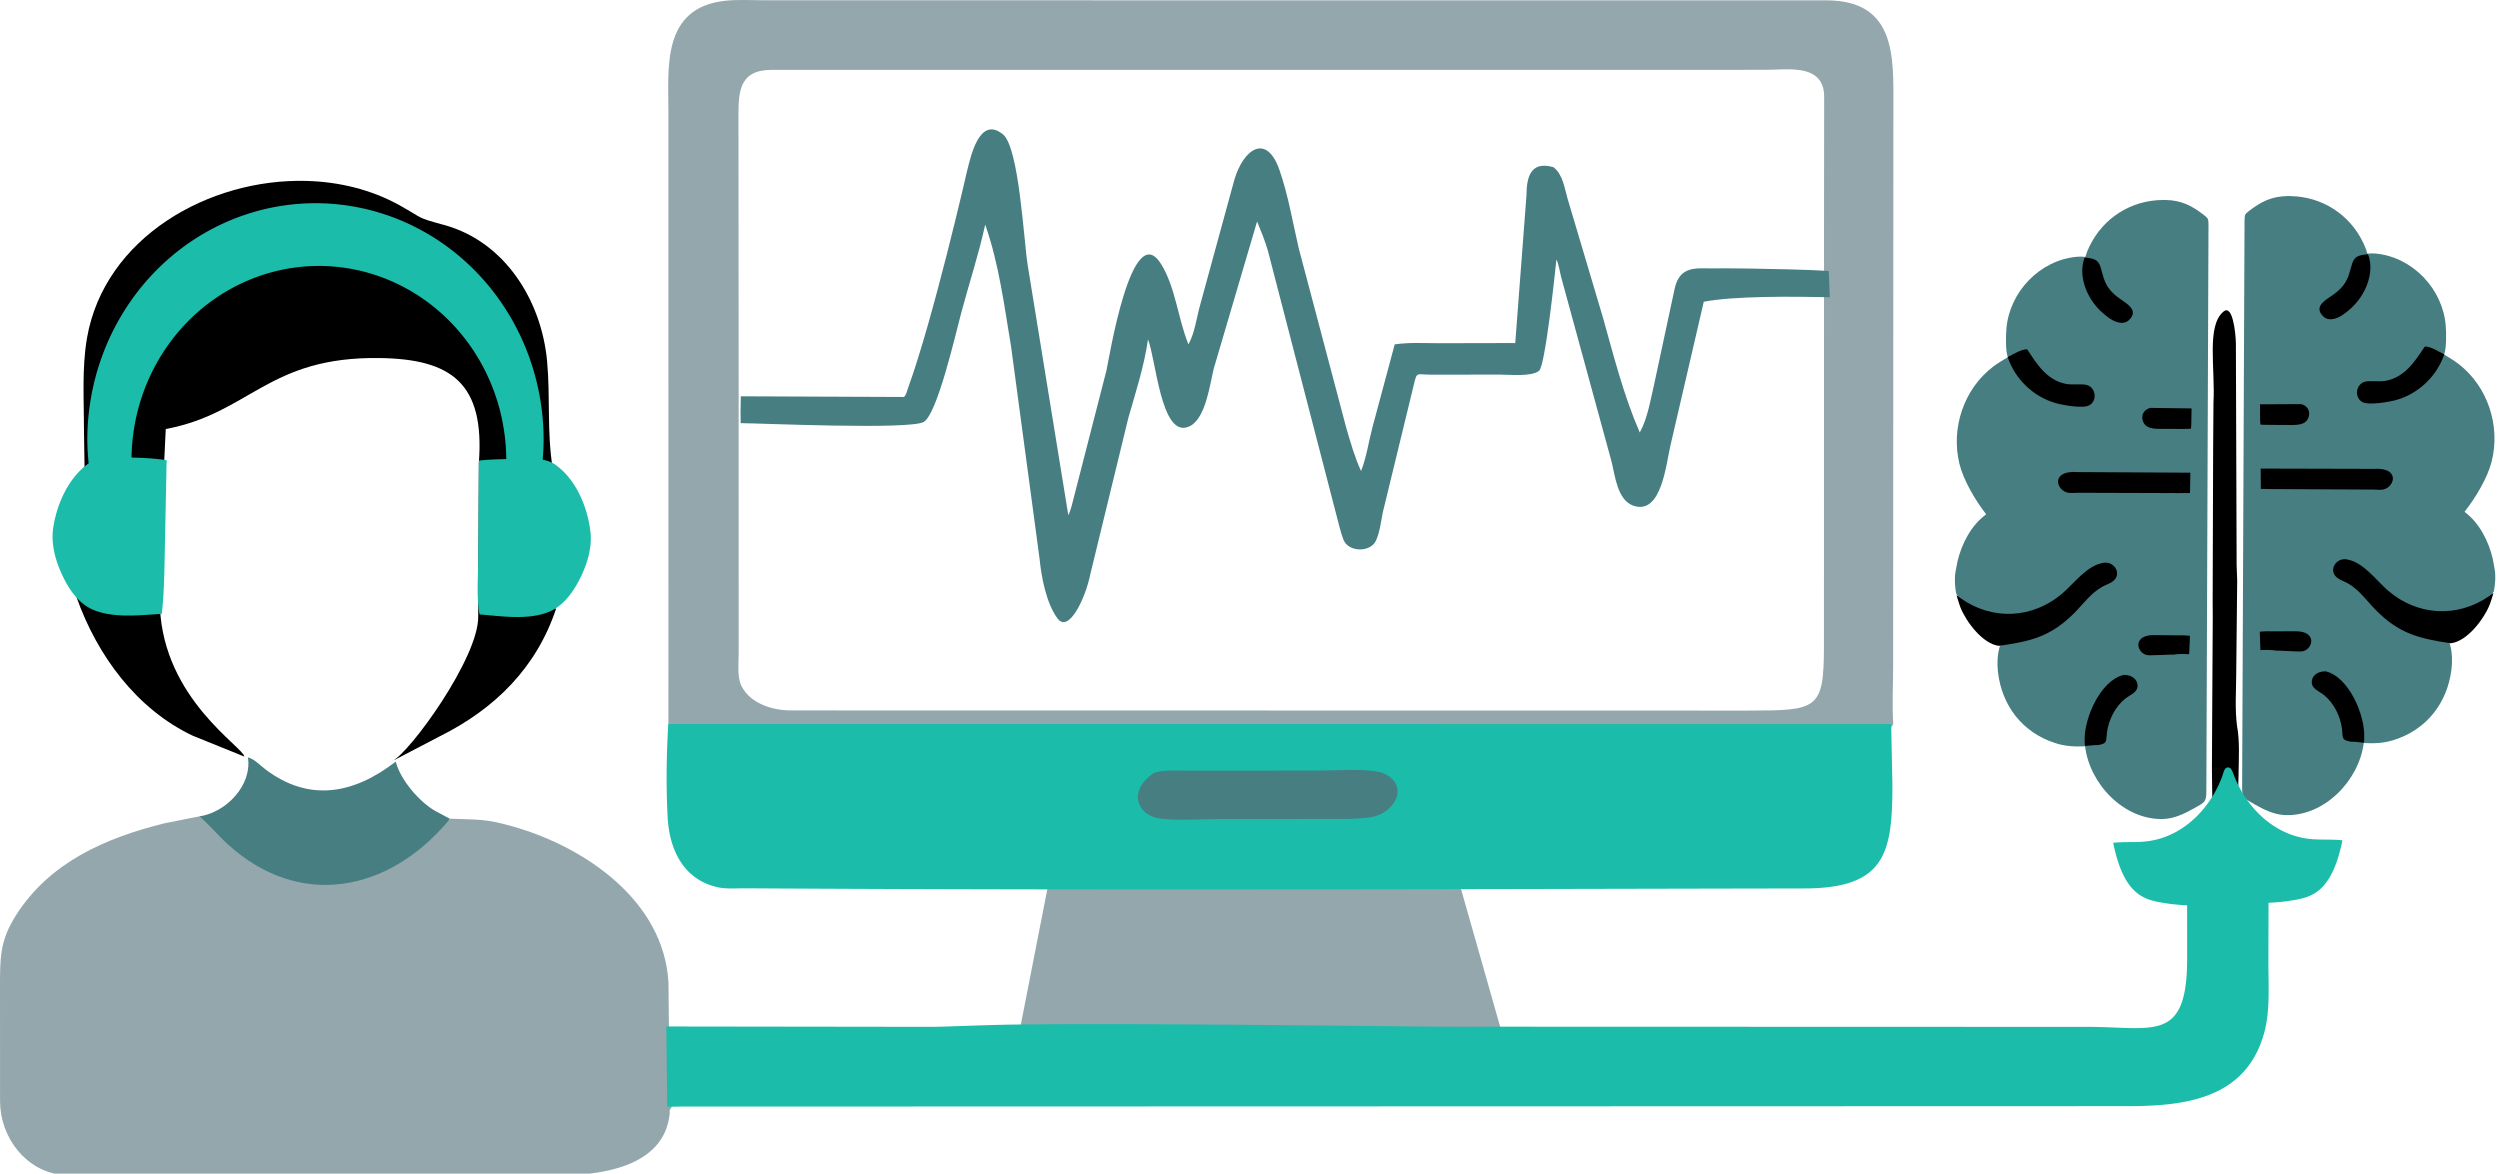 <?xml version="1.0" encoding="UTF-8" standalone="no"?><svg xmlns="http://www.w3.org/2000/svg" xmlns:xlink="http://www.w3.org/1999/xlink" fill="#000000" height="62.2" preserveAspectRatio="xMidYMid meet" version="1" viewBox="-0.0 -0.0 132.5 62.2" width="132.5" zoomAndPan="magnify"><g><g fill="#467e82" id="change1_1"><path d="m 454.816,37.106 c 6.235,0.091 11.739,3.53 14.493,9.237 1.468,3.042 -0.121,1.86 2.499,2.106 7.369,0.693 13.347,7.027 13.933,14.312 0.111,1.387 0.172,4.272 -0.25,5.51 l -0.041,0.114 0.002,0.054 c 0.969,0.586 1.967,1.177 2.867,1.864 5.829,4.45 8.4,12.275 6.644,19.327 -0.814,3.269 -3.162,7.208 -5.275,9.911 -0.048,0.061 -0.032,0.037 -0.061,0.117 2.975,2.191 4.809,5.82 5.643,9.347 l 0.351,1.897 c 0.269,1.35 0.161,3.072 -0.112,4.456 l -2.726,4.662 -8.523,2.959 2.556,2.871 c -0.007,0.043 -0.005,0.051 0.024,0.152 0.449,1.527 0.496,3.379 0.306,4.951 -0.806,6.682 -4.907,11.96 -11.365,14.031 -2.07,0.664 -3.829,0.723 -5.986,0.642 -0.936,7.476 -7.793,14.655 -15.627,14.355 -2.095,-0.08 -4.214,-1.085 -6,-2.116 -2.11,-1.218 -2.483,-1.19 -2.479,-3.427 l 0.026,-112.544 c 0.037,-1.003 0.038,-1.144 0.804,-1.742 2.491,-1.945 4.566,-2.982 7.694,-3.044 0.203,-0.004 0.405,-0.005 0.606,-0.002 z" transform="rotate(.229) scale(.267)"/><path d="m 429.461,37.978 c -6.235,0.091 -11.739,3.53 -14.493,9.237 -1.468,3.042 0.121,1.86 -2.499,2.106 -7.369,0.693 -13.347,7.027 -13.933,14.312 -0.111,1.387 -0.172,4.272 0.25,5.51 l 0.041,0.114 -0.002,0.054 c -0.969,0.586 -1.967,1.177 -2.867,1.864 -5.829,4.45 -8.4,12.275 -6.644,19.327 0.814,3.269 3.162,7.208 5.275,9.911 0.048,0.061 0.032,0.037 0.061,0.117 -2.975,2.191 -4.809,5.82 -5.643,9.347 l -0.351,1.897 c -0.269,1.35 -0.161,3.072 0.112,4.456 l 2.726,4.662 8.523,2.959 -2.556,2.871 c 0.007,0.042 0.006,0.051 -0.024,0.152 -0.449,1.527 -0.496,3.379 -0.306,4.951 0.806,6.682 4.907,11.96 11.365,14.031 2.07,0.664 3.829,0.723 5.986,0.642 0.936,7.476 7.793,14.655 15.627,14.355 2.095,-0.08 4.214,-1.085 6,-2.116 2.11,-1.218 2.483,-1.19 2.479,-3.427 l -0.025,-112.544 c -0.037,-1.003 -0.038,-1.144 -0.804,-1.742 -2.491,-1.945 -4.566,-2.982 -7.694,-3.044 -0.203,-0.004 -0.405,-0.005 -0.606,-0.002 z" transform="rotate(.229) scale(.267)"/></g><g fill="#000000" id="change2_1"><path d="m 456.066,123.483 -4.018,0.032 c -0.989,0.002 -1.999,-0.037 -2.982,0.084 l 0.14,3.641 c 0.653,-0.036 2.448,-0.059 3.079,0.103 l 0.073,0.02 c 0.094,-0.115 4.553,0.248 5.261,0.088 2.086,-0.473 2.88,-4.065 -1.553,-3.967 z" transform="rotate(.229) scale(.267)"/><path d="m 457.031,78.388 -8.101,0.075 0.031,2.799 c 0.018,0.404 0.004,0.846 0.092,1.24 l 1.36,0.034 4.06,0.005 c 1.583,-0.002 3.799,0.185 4.201,-1.892 0.218,-1.129 -0.566,-2.085 -1.642,-2.262 z" transform="rotate(.229) scale(.267)"/><path d="m 470.24,48.573 c -1.521,0.228 -2.583,0.226 -3.103,1.803 l -0.681,2.334 c -0.732,2.191 -2.05,3.275 -3.942,4.54 -1.603,1.071 -2.753,2.243 -0.916,3.888 0.5,0.331 1.002,0.454 1.6,0.366 l 0.103,-0.016 c 1.318,-0.199 2.531,-1.191 3.501,-2.053 2.523,-2.239 4.347,-5.949 3.849,-9.355 l -0.016,-0.1 c -0.075,-0.507 -0.196,-0.937 -0.395,-1.407 z" transform="rotate(.229) scale(.267)"/><path d="m 462.192,131.418 c -1.142,-0.04 -2.478,0.492 -2.726,1.75 -0.326,1.655 1.395,2.148 2.413,2.969 1.973,1.591 3.253,4.189 3.581,6.663 0.231,1.738 -0.202,2.255 1.823,2.571 0.274,-0.075 2.154,0.147 2.485,0.188 l 0.035,-0.068 c 0.106,-0.319 0.075,-0.885 0.082,-1.231 0.08,-4.243 -3.076,-11.74 -7.693,-12.842 z" transform="rotate(.229) scale(.267)"/><path d="m 485.451,68.386 c -1.15,-0.516 -2.547,-1.525 -3.844,-1.531 -1.967,2.946 -3.872,6.071 -7.696,6.831 -1.313,0.261 -3.173,-0.055 -4.14,0.196 -1.808,0.47 -2.195,3.058 -0.564,4.031 1.219,0.728 5.36,-0.02 6.748,-0.412 4.388,-1.24 8.045,-4.737 9.498,-9.06 z" transform="rotate(.229) scale(.267)"/><path d="m 472.594,91.173 c -0.117,-0.043 -0.603,0.014 -0.766,0.014 l -22.708,0.033 0.048,4.036 2.707,0.028 c 0.594,-0.041 1.219,-0.004 1.816,-0.004 l 17.803,0.016 c 0.616,0.01 1.351,0.104 1.951,-0.017 2.143,-0.429 3.263,-3.902 -0.851,-4.106 z" transform="rotate(.229) scale(.267)"/><path d="m 495.43,115.733 c -0.299,0.167 -0.522,0.381 -0.798,0.576 -6.359,4.489 -14.355,3.99 -20.158,-0.982 -2.404,-2.06 -4.862,-5.592 -8.146,-6.142 l -0.09,-0.016 c -1.808,-0.307 -3.396,1.659 -2.302,3.199 0.575,0.809 1.783,1.108 2.621,1.589 2.277,1.306 3.689,3.396 5.499,5.223 4.706,4.752 8.721,5.657 14.919,6.565 3.239,-0.363 6.516,-4.771 7.642,-7.531 0.33,-0.81 0.544,-1.65 0.812,-2.48 z" transform="rotate(.229) scale(.267)"/><path d="M 60.996,35.669 C 41.507,35.212 20.93,47.136 17.544,66.994 16.507,73.073 17.004,79.669 17.02,85.825 l 0.128,6.535 -1.448,26.222 c 4.154,11.507 11.989,22.066 23.14,27.3 l 10.265,4.105 c -0.303,-1.975 -16.022,-11.37 -16.873,-29.547 l 0.735,-29.112 0.277,-6.297 C 49.957,81.837 53.466,70.545 75.637,70.769 c 14.284,0.144 20.908,4.934 19.787,20.662 l -0.011,30.491 c 0.229,8.168 -13.565,27.337 -17.033,28.893 l 9.439,-4.974 c 11.017,-5.532 19.185,-13.737 23.042,-25.427 l -0.115,0.025 -0.66,-27.9 C 108.879,85.354 109.58,78.39 108.879,71.204 107.707,59.186 100.39,47.542 88.315,44.298 82.626,42.77 84.46,43.178 79.445,40.419 73.867,37.35 67.493,35.821 60.996,35.669 Z" transform="rotate(.229) scale(.267)"/><path d="m 439.693,78.268 -0.028,9.1 0.025,30.233 0.034,3.016 -0.038,20.975 -0.009,9.315 0.271,16.255 c 1.356,-0.151 3.211,-0.309 4.699,-0.462 l 0.322,-14.807 c 0.026,-3.029 0.233,-6.596 -0.337,-9.539 -0.461,-3.339 -0.207,-6.983 -0.207,-10.365 l 0.119,-18.585 -0.124,-2.999 -0.324,-44.066 c -0.064,-2.254 -0.705,-7.701 -2.449,-6.283 -3.465,2.816 -1.588,11.296 -1.956,18.212 z" transform="rotate(.229) scale(.267)"/><path d="m 428.211,124.355 4.018,0.032 c 0.989,0.002 1.999,-0.037 2.982,0.084 l -0.14,3.641 c -0.653,-0.036 -2.448,-0.059 -3.079,0.103 l -0.073,0.02 c -0.094,-0.115 -4.553,0.248 -5.261,0.088 -2.086,-0.473 -2.88,-4.065 1.553,-3.967 z" transform="rotate(.229) scale(.267)"/><path d="m 427.246,79.26 8.101,0.075 -0.031,2.799 c -0.018,0.404 -0.004,0.846 -0.092,1.24 l -1.36,0.034 -4.06,0.005 c -1.583,-0.002 -3.799,0.185 -4.201,-1.892 -0.218,-1.129 0.566,-2.085 1.642,-2.262 z" transform="rotate(.229) scale(.267)"/><path d="m 414.037,49.445 c 1.521,0.228 2.583,0.226 3.103,1.803 l 0.681,2.334 c 0.732,2.191 2.05,3.275 3.942,4.54 1.603,1.071 2.753,2.243 0.916,3.888 -0.5,0.331 -1.002,0.454 -1.6,0.366 l -0.103,-0.016 c -1.318,-0.199 -2.531,-1.191 -3.501,-2.053 -2.523,-2.239 -4.347,-5.949 -3.849,-9.355 l 0.016,-0.1 c 0.075,-0.507 0.196,-0.937 0.395,-1.407 z" transform="rotate(.229) scale(.267)"/><path d="m 422.085,132.29 c 1.142,-0.04 2.478,0.492 2.726,1.75 0.326,1.655 -1.395,2.148 -2.413,2.969 -1.973,1.591 -3.253,4.189 -3.581,6.663 -0.231,1.738 0.202,2.255 -1.823,2.571 -0.274,-0.075 -2.154,0.147 -2.485,0.188 l -0.035,-0.068 c -0.106,-0.319 -0.075,-0.885 -0.082,-1.231 -0.08,-4.243 3.076,-11.74 7.693,-12.842 z" transform="rotate(.229) scale(.267)"/><path d="m 398.826,69.258 c 1.15,-0.516 2.547,-1.525 3.844,-1.531 1.967,2.946 3.872,6.071 7.696,6.831 1.313,0.261 3.173,-0.055 4.14,0.196 1.808,0.47 2.195,3.058 0.564,4.031 -1.219,0.728 -5.36,-0.02 -6.748,-0.412 -4.388,-1.24 -8.045,-4.737 -9.498,-9.06 z" transform="rotate(.229) scale(.267)"/><path d="m 411.683,92.045 c 0.117,-0.043 0.603,0.014 0.766,0.014 l 22.708,0.033 -0.048,4.036 -2.707,0.028 c -0.594,-0.041 -1.219,-0.004 -1.816,-0.004 l -17.803,0.016 c -0.616,0.01 -1.351,0.104 -1.951,-0.017 -2.143,-0.429 -3.263,-3.902 0.851,-4.106 z" transform="rotate(.229) scale(.267)"/><path d="m 388.847,116.605 c 0.299,0.167 0.522,0.381 0.798,0.576 6.359,4.489 14.355,3.99 20.158,-0.982 2.404,-2.06 4.862,-5.592 8.146,-6.142 l 0.09,-0.016 c 1.808,-0.307 3.396,1.659 2.302,3.199 -0.575,0.809 -1.783,1.108 -2.621,1.589 -2.277,1.306 -3.689,3.396 -5.499,5.223 -4.706,4.752 -8.721,5.657 -14.919,6.565 -3.239,-0.363 -6.516,-4.771 -7.642,-7.531 -0.33,-0.81 -0.544,-1.65 -0.812,-2.48 z" transform="rotate(.229) scale(.267)"/></g><g fill="#93a7ac" id="change3_1"><path d="m 84.618,361.412 -14.669,2.912 c -24.354,6.079 -47.451,16.12 -61.382,38.11 -6.788,10.714 -6.564,17.922 -6.582,30.13 l 0.022,46.82 c 0.041,15.03 10.728,28.994 25.788,30.499 10.947,1.095 22.657,0.262 33.706,0.263 l 170.626,-0.018 c 17.929,-0.012 44.892,-3.116 47.168,-25.668 l -0.013,-1.403 5.58,-8.697 -1.83,-21.78 -4.061,-2.725 -0.004,-0.303 -0.205,-19.456 c -1.987,-33.697 -34.365,-55.851 -64.094,-64.397 -11.873,-3.413 -14.556,-2.808 -26.456,-3.318 l -0.379,0.543 -57.392,3.389 z" transform="translate(-.254 -2.995) scale(.128)"/><path d="m 265.935,168.576 -73.689,0.494 -5.818,29.722 88.053,-0.158 z" transform="translate(-.254 -2.995) scale(.291)"/><path d="m 136.445,10.293 c -1.188,-0.009 -2.372,0.014 -3.516,0.141 -11.572,1.286 -10.315,12.178 -10.318,20.203 l 0.006,99.318 -0.006,12.188 4.52,4.592 16.195,13.598 c 83.39,3.269 97.274,-0.943 154.639,-6.395 l 43.102,-4.986 4.629,-6.766 v -0.047 c -0.224,-3.456 -0.028,-7.054 -0.023,-10.525 l 0.043,-101.695 c 0.022,-9.193 0.546,-19.47 -12.053,-19.561 l -193.686,-0.016 c -1.153,3.07e-4 -2.344,-0.04 -3.531,-0.049 z m 189.279,12.623 c 3.577,-0.058 7.338,0.39 7.387,4.912 l -0.029,23.59 v 13.795 l -0.014,62.92 c -0.014,11.422 -1.242,11.557 -13.684,11.576 l -174.869,-0.027 c -3.182,-0.1 -7.01,-1.34 -8.555,-4.375 l -0.068,-0.129 c -0.799,-1.589 -0.478,-4.321 -0.48,-6.09 l -0.01,-36.207 0.004,-10.646 -0.035,-50.512 c -0.007,-4.341 -0.053,-8.624 5.832,-8.701 l 181.15,-0.012 c 1.007,1.31e-4 2.179,-0.074 3.371,-0.094 z" transform="translate(-.254 -2.995) scale(.291)"/></g><g id="change4_1"><path d="m 50.272,128.245 a 12.092,12.55 0 0 0 -12.042,12.584 12.092,12.55 0 0 0 0.071,1.203 c -1.063,0.754 -1.694,2.149 -1.881,3.438 -0.139,0.958 0.198,1.976 0.655,2.83 0.313,0.585 0.765,1.164 1.365,1.448 1.128,0.535 2.687,0.313 3.737,0.265 0.12,-1.088 0.127,-1.94 0.15,-2.858 l 0.106,-5.292 c -0.511,-0.072 -1.08,-0.12 -1.642,-0.131 -0.053,-0.001 -0.155,-0.007 -0.218,-0.011 a 9.938,10.314 0 0 1 9.884,-10.151 9.938,10.314 0 0 1 9.977,10.24 c -0.498,0.004 -1,0.025 -1.454,0.077 l -0.035,5.293 c -0.002,0.918 -0.094,1.941 0.073,2.861 1.048,0.075 2.6,0.339 3.743,-0.166 0.607,-0.268 1.075,-0.835 1.404,-1.411 0.48,-0.841 0.842,-1.85 0.729,-2.811 -0.158,-1.34 -0.784,-2.813 -1.898,-3.575 -0.18,-0.123 -0.4,-0.193 -0.632,-0.239 a 12.092,12.55 0 0 0 0.051,-1.044 l -5.34e-4,-0.069 a 12.092,12.55 0 0 0 -12.141,-12.481 z m 18.749,27.601 c -0.1,1.721 -0.118,3.281 -0.035,4.918 0.089,1.773 0.858,3.32 2.623,3.728 0.474,0.11 1.041,0.061 1.525,0.063 18.949,0.115 36.593,0.041 56.075,0.007 4.32,2.6e-4 4.684,-1.877 4.691,-5.445 l -0.065,-3.267 z m 82.655,2.304 c -0.191,0.014 -0.218,0.26 -0.303,0.488 -0.642,1.723 -2.093,3.191 -3.969,3.425 -0.6,0.075 -1.211,0.012 -1.803,0.081 0.513,2.549 1.479,2.951 2.356,3.128 0.416,0.084 0.988,0.163 1.563,0.183 l 0.001,2.851 c -0.008,4.459 -1.795,3.591 -5.29,3.593 l -32.116,-0.01 c -1.979,0.042 -16.458,-0.21 -24.686,-0.114 -1.464,0.017 -3.817,0.121 -4.391,0.122 l -14.119,-0.019 0.046,4.251 c 0,0 0.496,0.002 0.761,-0.006 l 76.594,-0.022 c 2.965,-0.002 6.293,-0.32 7.279,-3.867 0.328,-1.181 0.226,-2.54 0.228,-3.759 l 0.007,-3.153 c 0.574,-0.02 1.145,-0.098 1.561,-0.182 0.877,-0.177 1.842,-0.579 2.355,-3.128 -0.591,-0.069 -1.202,-0.006 -1.802,-0.081 -1.876,-0.233 -3.328,-1.702 -3.97,-3.425 -0.085,-0.228 -0.148,-0.367 -0.303,-0.355 z" fill="#1bbcaa" transform="translate(-33.602 -117.475)"/></g><g fill="#467e82" id="change5_1"><path d="m 104.64,337.019 c 2.374,0.419 5.068,3.311 7.489,5.123 17.808,13.333 36.166,10.21 53.714,-3.392 1.917,7.504 9.581,16.437 16.14,20.317 l 6.23,3.315 -0.756,1.085 c -24.79,29.351 -61.38,36.426 -90.964,9.68 -4.127,-3.731 -7.66,-8.016 -11.874,-11.737 11.048,-1.653 21.807,-12.854 20.021,-24.391 z" transform="translate(-.254 -2.995) scale(.128)"/><path d="m 494.614,342.505 52.1,-0.026 c 8.083,0.003 16.918,-0.799 24.869,0.279 7.934,1.077 12.081,8.026 6.605,14.292 -4.968,5.686 -11.401,5.009 -18.241,5.44 l -53.245,0.033 c -7.892,-0.001 -16.576,0.725 -24.345,-0.179 -8.847,-1.028 -13.613,-10.625 -3.607,-18.166 l 0.705,-0.506 c 3.235,-1.786 11.36,-1.068 15.159,-1.167 z" transform="translate(-.254 -2.995) scale(.128)"/><path d="m 308.725,187.493 67.56,0.276 c 0.89,-0.736 1.209,-2.368 1.661,-3.615 10.666,-29.401 24.606,-90.543 24.606,-90.543 1.337,-5.071 4.931,-22.577 14.729,-14.573 6.719,5.489 8.634,44.567 10.274,54.411 l 16.771,103.257 c 1.176,-2.305 1.681,-5.071 2.351,-7.567 l 13.444,-52.329 c 0.949,-4.031 10.473,-64.297 22.802,-43.801 5.879,9.773 6.824,22.328 11.15,32.988 2.664,-4.796 3.329,-10.971 4.815,-16.216 l 14.178,-51.88 c 3.747,-12.79 13.262,-19.53 18.645,-4.235 3.643,10.351 5.536,21.814 8.02,32.506 l 19.691,74.406 c 1.804,6.078 3.459,12.092 6.128,17.865 2.297,-5.882 3.112,-12.075 4.721,-18.146 l 9.209,-34.311 c 6.047,-0.887 12.471,-0.473 18.589,-0.474 l 31.32,-0.066 4.648,-61.236 c 0.054,-7.168 1.54,-14.391 11.213,-11.563 3.948,3.146 4.47,8.544 5.835,13.119 l 14.638,49.206 c 4.497,16.012 8.553,32.208 15.228,47.505 3.286,-5.942 4.493,-13.775 6.031,-20.329 l 8.44,-39.375 c 2.108,-9.354 9.046,-8.204 14.575,-8.247 9.441,-0.073 21.292,0.101 31.933,0.384 5.759,0.153 11.976,0.348 17.269,0.712 0.22,7.158 0.293,4.996 0.405,10.839 -14.812,-0.289 -39.607,-0.581 -52.161,1.884 l -13.733,59.241 c -1.802,7.201 -3.594,29.43 -15.504,25.163 -6.569,-2.353 -7.494,-12.442 -8.932,-18.186 L 648.373,138.04 c -0.569,-2.182 -0.937,-5.251 -1.941,-7.189 -0.569,5.475 -4.598,43.98 -7.166,46.065 -3.157,2.564 -12.108,1.591 -16.207,1.597 l -28.56,0.02 c -6.047,0.007 -5.787,-1.453 -7.098,4.133 l -12.816,52.752 c -0.77,3.708 -1.286,8.49 -2.911,11.91 -2.348,4.942 -11.371,4.708 -13.378,-0.397 -1.451,-3.689 -2.236,-7.799 -3.305,-11.622 L 526.967,127.197 c -1.214,-4.188 -2.822,-8.066 -4.472,-12.094 l -17.94,60.918 c -1.595,6.367 -3.191,20.115 -9.672,23.723 l -1.004,0.43 c -11.182,4.259 -13.288,-28.261 -16.553,-36.229 -1.634,11.325 -5.053,21.646 -8.168,32.61 l -15.752,64.756 c -1.911,9.557 -8.866,24.568 -13.585,18.119 C 435.102,272.982 433.152,262.034 432.43,254.755 l -11.79,-87.821 c -2.84,-16.888 -5.009,-34.317 -10.722,-50.535 -2.642,12.214 -6.682,24.374 -9.909,36.482 -2.447,9.18 -9.923,41.858 -15.509,45.218 -5.586,3.36 -68.333,0.52 -75.836,0.514 -0.046,-3.409 -0.109,-5.005 0.061,-11.12 z" transform="translate(-.254 -2.995) scale(.128)"/></g></g></svg>